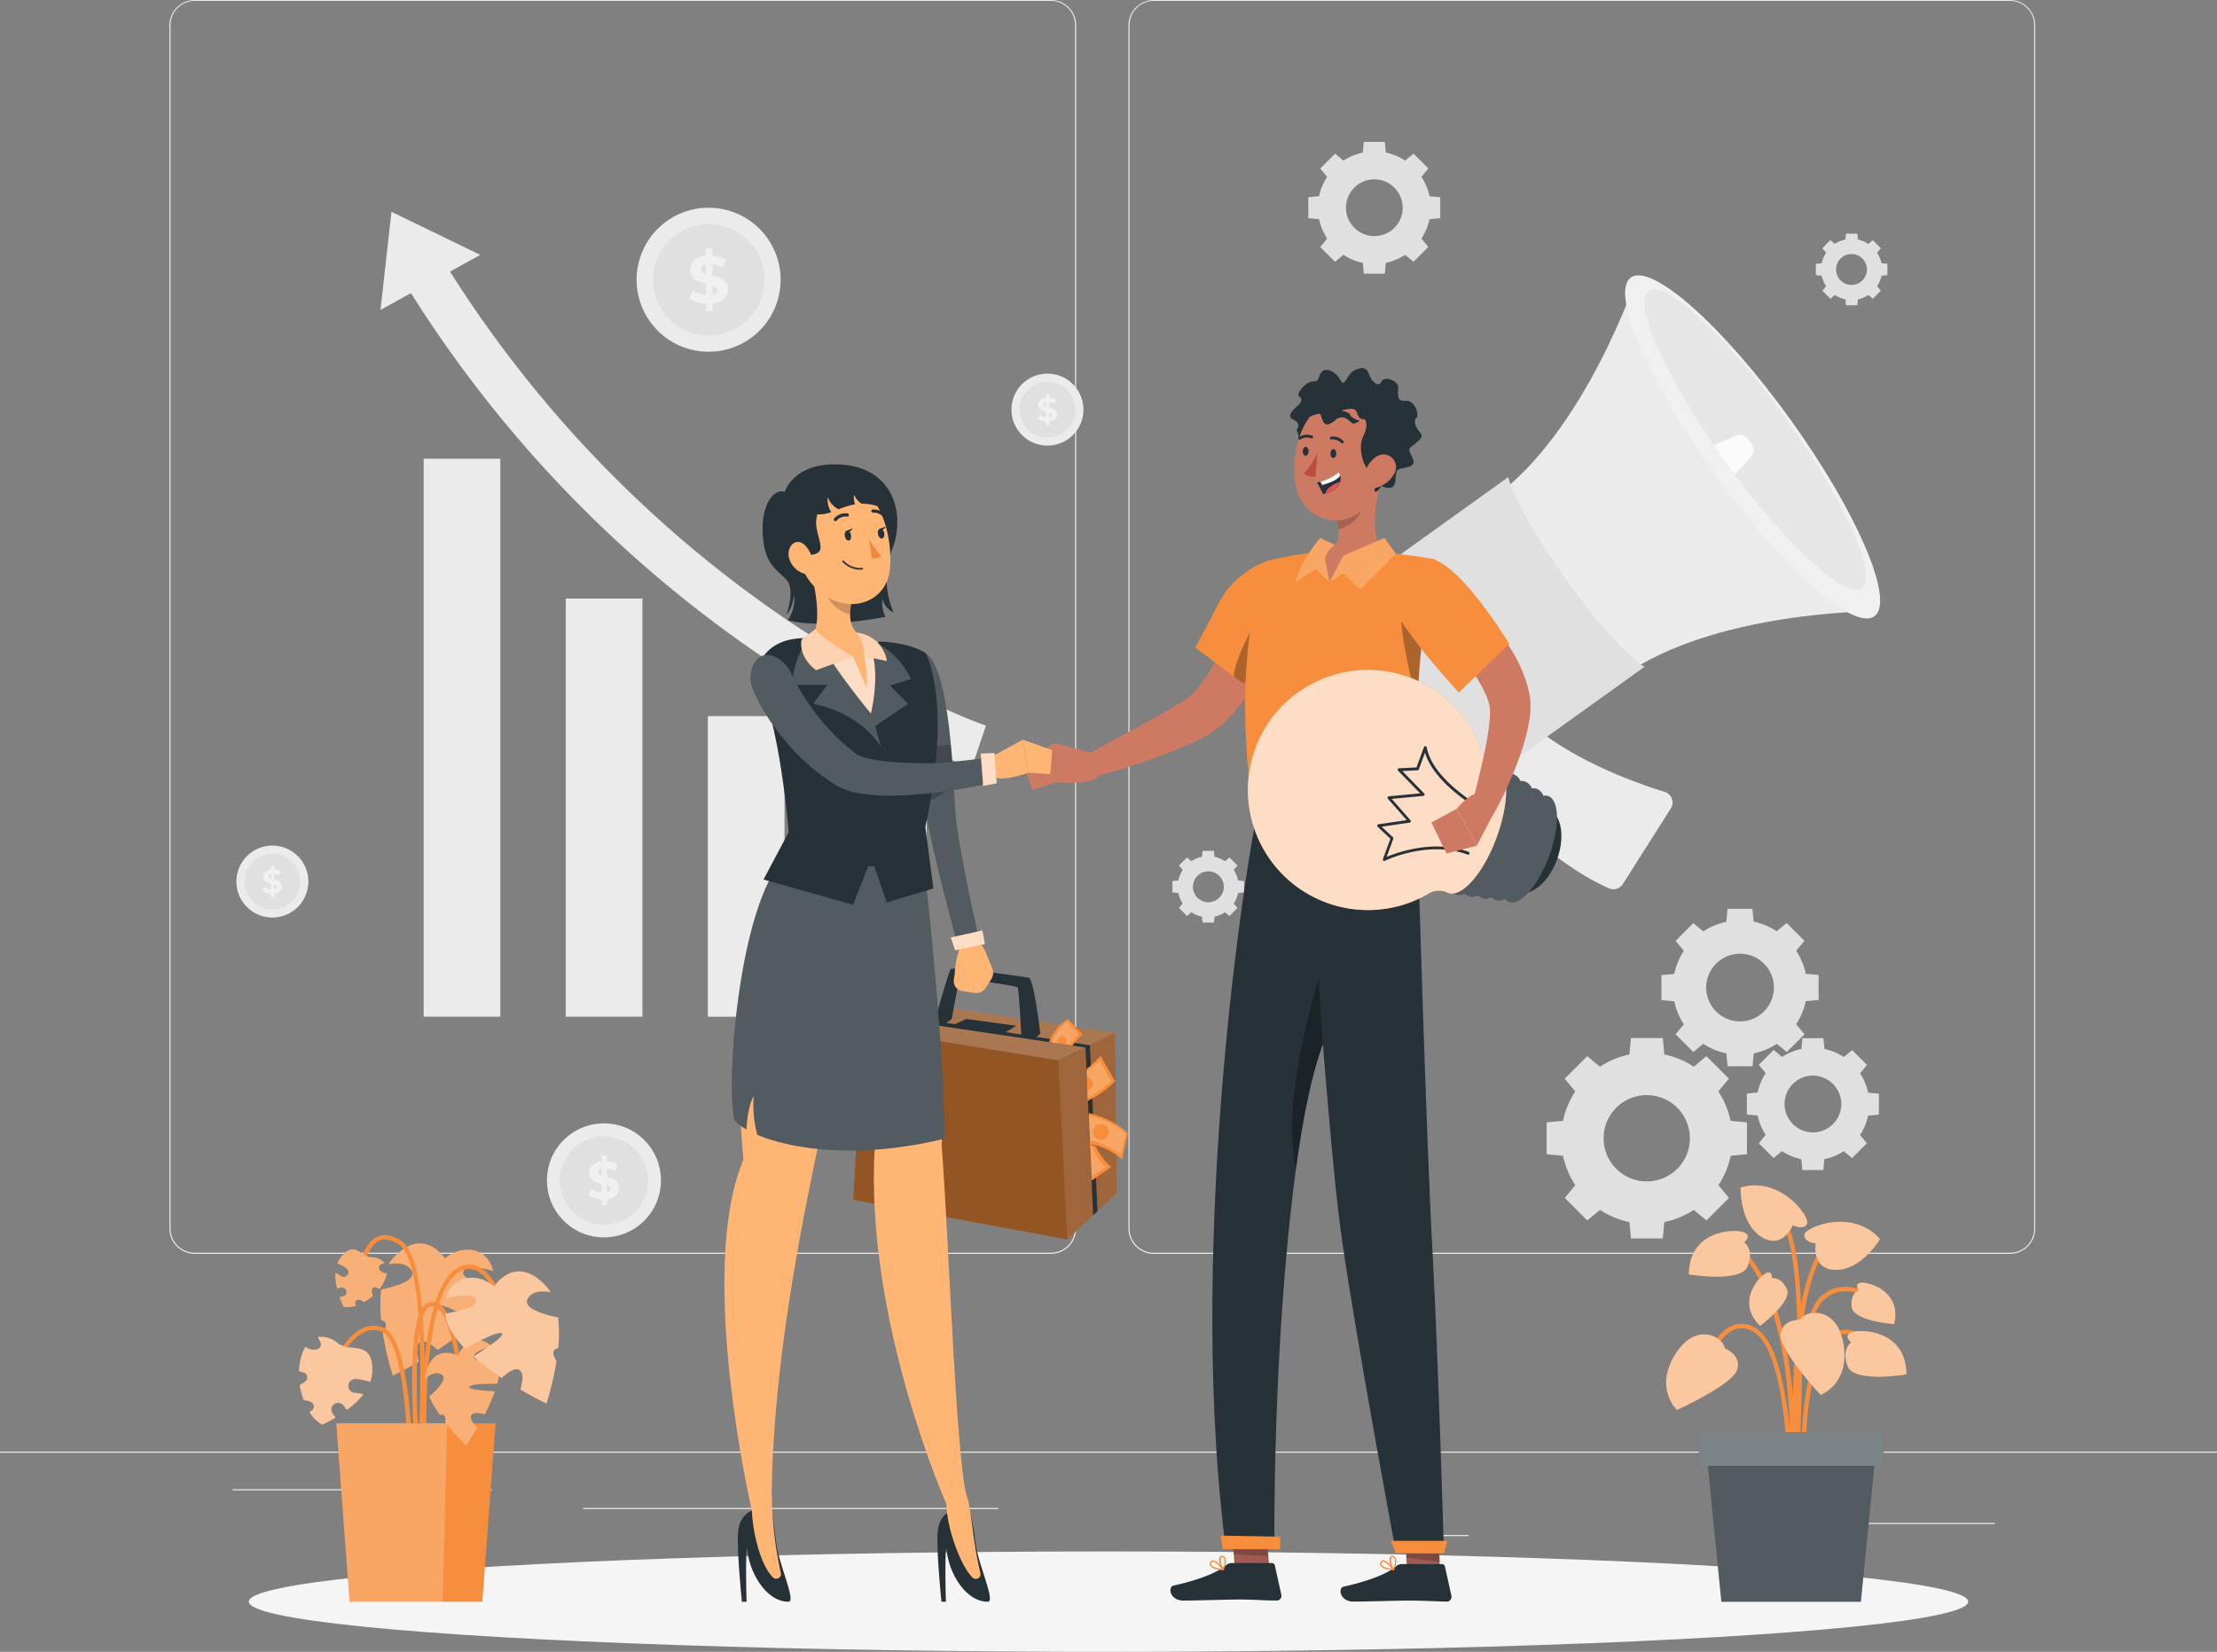 <svg xmlns="http://www.w3.org/2000/svg" viewBox="0 55 500 372.56"><rect x="0" y="55" width="500" height="372.56" fill="#808080" stroke="none"/><g id="freepik--background-complete--inject-36"><rect y="382.4" width="500" height="0.25" style="fill:#ebebeb"/><rect x="416.78" y="398.49" width="33.12" height="0.25" style="fill:#ebebeb"/><rect x="322.53" y="401.21" width="8.69" height="0.25" style="fill:#ebebeb"/><rect x="396.59" y="389.21" width="19.19" height="0.25" style="fill:#ebebeb"/><rect x="52.46" y="390.89" width="43.19" height="0.25" style="fill:#ebebeb"/><rect x="104.56" y="390.89" width="6.33" height="0.25" style="fill:#ebebeb"/><rect x="131.47" y="395.11" width="93.68" height="0.25" style="fill:#ebebeb"/><path d="M237,337.8H43.91a5.71,5.71,0,0,1-5.7-5.71V60.66A5.71,5.71,0,0,1,43.91,55H237a5.71,5.71,0,0,1,5.71,5.71V332.09A5.71,5.71,0,0,1,237,337.8ZM43.91,55.2a5.46,5.46,0,0,0-5.45,5.46V332.09a5.46,5.46,0,0,0,5.45,5.46H237a5.47,5.47,0,0,0,5.46-5.46V60.66A5.47,5.47,0,0,0,237,55.2Z" style="fill:#ebebeb"/><path d="M453.31,337.8H260.21a5.72,5.72,0,0,1-5.71-5.71V60.66A5.72,5.72,0,0,1,260.21,55h193.1A5.71,5.71,0,0,1,459,60.66V332.09A5.71,5.71,0,0,1,453.31,337.8ZM260.21,55.2a5.47,5.47,0,0,0-5.46,5.46V332.09a5.47,5.47,0,0,0,5.46,5.46h193.1a5.47,5.47,0,0,0,5.46-5.46V60.66a5.47,5.47,0,0,0-5.46-5.46Z" style="fill:#ebebeb"/><path d="M327.67,203.82c-7.66-10.66-20.62-14.45-28.95-8.47s-8.87,19.48-1.21,30.14S318.13,240,326.46,234,335.33,214.49,327.67,203.82Z" style="fill:#ebebeb"/><path d="M395.43,155.7,369,117.92s-11.56,34.54-32.16,49.34l13.43,18.68,2.11,2.95,13.44,18.71c20.6-14.8,57-14.74,57-14.74Z" style="fill:#ebebeb"/><path d="M328.86,227.57S347.29,248.71,363,255.4a2.49,2.49,0,0,0,3-1l10.82-17.07a2.49,2.49,0,0,0-1.35-3.72c-6.55-2-21.87-7.47-31.38-16.42C331.82,205.56,328.86,227.57,328.86,227.57Z" style="fill:#ebebeb"/><path d="M422.72,194c-4.72,3.39-20.84-11-36-32.06s-23.62-41-18.9-44.35,20.84,11,36,32.07S427.44,190.65,422.72,194Z" style="fill:#f0f0f0"/><path d="M419.91,187.63c-3.53,2.54-16.11-8.77-28.69-25.65-.72-.95-1.44-1.95-2.16-2.95-.87-1.21-1.71-2.38-2.51-3.55-11.73-17.13-18.27-32.33-14.77-34.84,3.77-2.71,17.61,10.1,30.9,28.6S423.67,184.92,419.91,187.63Z" style="fill:#e6e6e6"/><path d="M324.89,238.38s-5.85-3.23-17.65-19.66C294.47,201,294.16,195.6,294.16,195.6l46-33s1.37,6.83,13.35,23.5,17.38,19.29,17.38,19.29Z" style="fill:#e0e0e0"/><path d="M391.22,162c-.72-.95-1.44-1.95-2.16-2.95-.87-1.21-1.71-2.38-2.51-3.55l4.9-2.18a2.38,2.38,0,0,1,2.93,1l.49.68a2.36,2.36,0,0,1,0,3.08Z" style="fill:#fff"/><path d="M391.22,162c-.72-.95-1.44-1.95-2.16-2.95-.87-1.21-1.71-2.38-2.51-3.55l4.9-2.18a2.38,2.38,0,0,1,2.93,1l.49.68a2.36,2.36,0,0,1,0,3.08Z" style="fill:#fafafa"/><rect x="191.67" y="231.65" width="17.29" height="52.67" transform="translate(400.64 515.96) rotate(180)" style="fill:#ebebeb"/><rect x="159.63" y="216.51" width="17.29" height="67.8" transform="translate(336.56 500.83) rotate(180)" style="fill:#ebebeb"/><rect x="127.59" y="190.01" width="17.29" height="94.31" transform="translate(272.47 474.32) rotate(180)" style="fill:#ebebeb"/><rect x="95.54" y="158.47" width="17.29" height="125.85" transform="translate(208.38 442.78) rotate(180)" style="fill:#ebebeb"/><path d="M172.73,203.68a278.16,278.16,0,0,1-84.41-89.75L97,108.87A268.08,268.08,0,0,0,178,195.17c24.85,16.74,44,23.37,44.36,23.5l-3.2,9.47C218.34,227.86,198.74,221.14,172.73,203.68Zm49.63,15h0l-1.6,4.73Z" style="fill:#ebebeb"/><polygon points="88.29 102.77 108.31 112.49 85.81 124.9 88.29 102.77" style="fill:#ebebeb"/><circle cx="159.82" cy="118.1" r="16.24" transform="translate(8.16 246.51) rotate(-76.72)" style="fill:#ebebeb"/><circle cx="159.82" cy="118.1" r="12.58" style="fill:#e0e0e0"/><path d="M160.69,123.48v1.68h-1.5v-1.64a7.05,7.05,0,0,1-3.74-1.2l.82-1.83a6.14,6.14,0,0,0,2.92,1.06V119c-1.67-.4-3.53-1-3.53-3.11,0-1.59,1.15-3,3.53-3.23V111h1.5v1.64a6.79,6.79,0,0,1,3.06.92l-.76,1.85a6,6,0,0,0-2.3-.79v2.56c1.67.39,3.51,1,3.51,3.07C164.2,121.84,163.05,123.19,160.69,123.48Zm-1.5-6.65V114.7c-.8.18-1.11.62-1.11,1.11S158.53,116.62,159.19,116.83Zm2.59,3.63c0-.53-.44-.81-1.09-1v2.07C161.45,121.33,161.78,120.94,161.78,120.46Z" style="fill:#f0f0f0"/><circle cx="61.43" cy="253.83" r="8.12" style="fill:#ebebeb"/><path d="M67.72,253.83a6.29,6.29,0,1,1-6.29-6.28A6.29,6.29,0,0,1,67.72,253.83Z" style="fill:#e0e0e0"/><path d="M61.86,256.53v.84h-.75v-.82a3.63,3.63,0,0,1-1.87-.6l.41-.92a3,3,0,0,0,1.46.53v-1.25c-.83-.2-1.76-.48-1.76-1.56,0-.79.58-1.48,1.76-1.61v-.84h.75v.82a3.48,3.48,0,0,1,1.53.46l-.38.92a3.27,3.27,0,0,0-1.15-.39v1.28c.84.2,1.76.47,1.76,1.53C63.62,255.71,63.05,256.38,61.86,256.53Zm-.75-3.33v-1.06c-.4.09-.55.3-.55.55S60.78,253.1,61.11,253.2Zm1.3,1.81c0-.26-.22-.4-.55-.51v1C62.24,255.45,62.41,255.26,62.41,255Z" style="fill:#f0f0f0"/><circle cx="236.23" cy="147.39" r="8.12" style="fill:#ebebeb"/><path d="M242.52,147.39a6.29,6.29,0,1,1-6.29-6.29A6.29,6.29,0,0,1,242.52,147.39Z" style="fill:#e0e0e0"/><path d="M236.67,150.08v.84h-.75v-.82a3.6,3.6,0,0,1-1.87-.6l.41-.92a3,3,0,0,0,1.46.53v-1.25c-.84-.2-1.77-.48-1.77-1.56,0-.79.58-1.48,1.77-1.61v-.84h.75v.82a3.48,3.48,0,0,1,1.52.46l-.37.93a3.17,3.17,0,0,0-1.15-.4v1.28c.83.2,1.75.48,1.75,1.54C238.42,149.26,237.85,149.93,236.67,150.08Zm-.75-3.33v-1.06c-.4.09-.56.3-.56.55S235.59,146.65,235.92,146.75Zm1.29,1.82c0-.27-.22-.41-.54-.52v1C237,149,237.21,148.81,237.21,148.57Z" style="fill:#f0f0f0"/><circle cx="136.21" cy="321.23" r="12.86" transform="translate(-187.25 190.4) rotate(-45)" style="fill:#ebebeb"/><circle cx="136.21" cy="321.23" r="9.96" transform="translate(-202.69 404.23) rotate(-80.78)" style="fill:#e0e0e0"/><path d="M136.9,325.49v1.34h-1.19v-1.3a5.68,5.68,0,0,1-3-.95l.66-1.46a4.76,4.76,0,0,0,2.31.85v-2c-1.32-.32-2.8-.76-2.8-2.46,0-1.26.92-2.35,2.8-2.56v-1.32h1.19v1.29a5.42,5.42,0,0,1,2.41.73l-.59,1.47a4.81,4.81,0,0,0-1.82-.62v2c1.32.31,2.77.75,2.77,2.43C139.67,324.2,138.77,325.27,136.9,325.49Zm-1.19-5.26v-1.69c-.63.14-.88.49-.88.88S135.18,320.07,135.71,320.23Zm2,2.87c0-.42-.35-.64-.86-.82v1.64C137.49,323.79,137.76,323.48,137.76,323.1Z" style="fill:#f0f0f0"/><path d="M394,315.33v-7.19l-3.7-.34a19.13,19.13,0,0,0-2.76-6.64l2.38-2.87-5.08-5.08L382,295.59a19.13,19.13,0,0,0-6.64-2.76l-.35-3.7h-7.18l-.35,3.7a19,19,0,0,0-6.63,2.76l-2.87-2.38-5.09,5.08,2.38,2.87a19.32,19.32,0,0,0-2.76,6.64l-3.7.34v7.19l3.7.35a19.35,19.35,0,0,0,2.76,6.63l-2.38,2.87,5.09,5.08,2.87-2.37a19.17,19.17,0,0,0,6.63,2.75l.35,3.7H375l.35-3.7a19.3,19.3,0,0,0,6.64-2.75l2.87,2.37,5.08-5.08-2.38-2.87a19.16,19.16,0,0,0,2.76-6.63Zm-22.61,6.13a9.73,9.73,0,1,1,9.73-9.72A9.72,9.72,0,0,1,371.38,321.46Z" style="fill:#e0e0e0"/><path d="M389.35,262.91a15.05,15.05,0,0,0-5.2,2.16l-2.25-1.86-4,4,1.86,2.25a15.05,15.05,0,0,0-2.16,5.2l-2.9.27v5.63l2.9.28a15,15,0,0,0,2.16,5.19l-1.86,2.25,4,4,2.25-1.86a14.86,14.86,0,0,0,5.2,2.16l.27,2.9h5.63l.27-2.9a14.86,14.86,0,0,0,5.2-2.16l2.25,1.86,4-4L405.09,286a15,15,0,0,0,2.16-5.19l2.9-.28v-5.63l-2.9-.27a15.05,15.05,0,0,0-2.16-5.2l1.86-2.25-4-4-2.25,1.86a15.05,15.05,0,0,0-5.2-2.16l-.27-2.9h-5.63Zm10.71,14.82a7.63,7.63,0,1,1-7.62-7.62A7.62,7.62,0,0,1,400.06,277.73Z" style="fill:#e0e0e0"/><path d="M401.91,293.38,400,291.81l-3.35,3.35,1.57,1.89a12.66,12.66,0,0,0-1.82,4.36l-2.43.23v4.73l2.43.23a12.62,12.62,0,0,0,1.82,4.37l-1.57,1.89L400,316.2l1.89-1.56a12.64,12.64,0,0,0,4.36,1.81l.23,2.44h4.73l.23-2.44a12.61,12.61,0,0,0,4.37-1.81l1.89,1.56,3.34-3.34L419.5,311a12.61,12.61,0,0,0,1.81-4.37l2.44-.23v-4.73l-2.44-.23a12.64,12.64,0,0,0-1.81-4.36l1.56-1.89-3.34-3.35-1.89,1.57a12.62,12.62,0,0,0-4.37-1.82l-.23-2.43H406.5l-.23,2.43A12.66,12.66,0,0,0,401.91,293.38ZM415.27,304a6.4,6.4,0,1,1-6.4-6.4A6.41,6.41,0,0,1,415.27,304Z" style="fill:#e0e0e0"/><path d="M303,91.23l-1.89-1.57L297.75,93l1.56,1.88a12.69,12.69,0,0,0-1.81,4.37l-2.44.23v4.73l2.44.23a12.69,12.69,0,0,0,1.81,4.37l-1.56,1.89,3.34,3.34,1.89-1.56a12.8,12.8,0,0,0,4.37,1.81l.23,2.44h4.73l.23-2.44a12.75,12.75,0,0,0,4.36-1.81l1.89,1.56,3.35-3.34-1.57-1.89a12.71,12.71,0,0,0,1.82-4.37l2.43-.23V99.49l-2.43-.23a12.71,12.71,0,0,0-1.82-4.37L322.14,93l-3.35-3.35-1.89,1.57a12.58,12.58,0,0,0-4.36-1.82L312.31,87h-4.73l-.23,2.43A12.62,12.62,0,0,0,303,91.23Zm13.36,10.63a6.4,6.4,0,1,1-6.4-6.41A6.4,6.4,0,0,1,316.34,101.86Z" style="fill:#e0e0e0"/><path d="M413.79,110l-1-.85L411,111l.85,1a6.82,6.82,0,0,0-1,2.37l-1.32.12v2.57l1.32.12a6.79,6.79,0,0,0,1,2.38l-.85,1,1.82,1.82,1-.85a6.82,6.82,0,0,0,2.37,1l.13,1.32h2.57l.12-1.32a6.82,6.82,0,0,0,2.37-1l1,.85,1.81-1.82-.85-1a6.79,6.79,0,0,0,1-2.38l1.32-.12v-2.57l-1.32-.12a6.82,6.82,0,0,0-1-2.37l.85-1-1.81-1.82-1,.85a7,7,0,0,0-2.37-1l-.12-1.32h-2.57l-.13,1.32A7,7,0,0,0,413.79,110Zm7.26,5.78a3.48,3.48,0,1,1-3.48-3.48A3.47,3.47,0,0,1,421.05,115.77Z" style="fill:#e0e0e0"/><path d="M268.71,249.24l-1-.85-1.82,1.82.85,1a7,7,0,0,0-1,2.38l-1.32.12v2.57l1.32.12a7,7,0,0,0,1,2.38l-.85,1,1.82,1.82,1-.85a6.77,6.77,0,0,0,2.38,1l.12,1.33h2.57l.12-1.33a6.8,6.8,0,0,0,2.37-1l1,.85,1.82-1.82-.85-1a7.13,7.13,0,0,0,1-2.38l1.32-.12v-2.57l-1.32-.12a7.13,7.13,0,0,0-1-2.38l.85-1-1.82-1.82-1,.85a6.8,6.8,0,0,0-2.37-1l-.12-1.33h-2.57l-.12,1.33A6.77,6.77,0,0,0,268.71,249.24ZM276,255a3.48,3.48,0,1,1-3.48-3.47A3.48,3.48,0,0,1,276,255Z" style="fill:#e0e0e0"/></g><g id="freepik--Shadow--inject-36"><ellipse id="freepik--path--inject-36" cx="250" cy="416.24" rx="193.89" ry="11.32" style="fill:#f5f5f5"/></g><g id="freepik--plant-2--inject-36"><path d="M404.73,386.11l-1,0c0-1.35,1.12-33.05,6.64-38.42,5.7-5.54,12.39-.08,12.46,0l-.64.77c-.25-.21-6.07-4.94-11.12,0C405.83,353.47,404.74,385.79,404.73,386.11Z" style="fill:#F78E3D"/><path d="M404.27,392.48l-1-.1c0-.38,3.56-38.45-10.23-54.27l.76-.65C407.88,353.6,404.43,390.9,404.27,392.48Z" style="fill:#F78E3D"/><path d="M404.62,388.41c-.12-1.8-2.78-44.15,7.84-53.92l.68.73c-10.27,9.45-7.55,52.68-7.52,53.12Z" style="fill:#F78E3D"/><path d="M403.28,388.38c0-.29-.33-28.71-7.85-33a4.73,4.73,0,0,0-4.35-.46c-4.4,1.82-6.75,10.24-6.77,10.33l-1-.27c.1-.36,2.5-9,7.36-11a5.73,5.73,0,0,1,5.23.51c8,4.59,8.34,32.68,8.35,33.87Z" style="fill:#F78E3D"/><path d="M406.38,388.4c-.05-.91-1.22-22.49,4.9-30.49,1.64-2.13,3.46-3.16,5.43-3,4.37.31,7.75,6.22,7.89,6.47l-.87.49c0-.06-3.26-5.69-7.09-6-1.62-.1-3.15.77-4.56,2.62-5.9,7.7-4.72,29.6-4.7,29.82Z" style="fill:#F78E3D"/><path d="M405.26,391.39l-1-.08c0-.52,3.85-51.88-2.48-60.43l.8-.59C409.13,339.14,405.42,389.26,405.26,391.39Z" style="fill:#F78E3D"/><path d="M389,359.15s3.91,1.44,2.75,4.85-13.55,9-13.55,9-5.18-4.75-.42-12.48S388.85,356.71,389,359.15Z" style="fill:#F78E3D"/><path d="M389,359.15s3.91,1.44,2.75,4.85-13.55,9-13.55,9-5.18-4.75-.42-12.48S388.85,356.71,389,359.15Z" style="fill:#fff;isolation:isolate;opacity:0.5"/><path d="M406,352.66s-4.17-.17-4.41,3.42,9,13.53,9,13.53,6.62-2.39,5.19-11.35S407,350.45,406,352.66Z" style="fill:#F78E3D"/><path d="M406,352.66s-4.17-.17-4.41,3.42,9,13.53,9,13.53,6.62-2.39,5.19-11.35S407,350.45,406,352.66Z" style="fill:#fff;isolation:isolate;opacity:0.5"/><path d="M409.5,335.46s-2.77-.3-2.55-2,10.8-6.05,17.05,1c0,0-4,6.86-9.78,6.95S409.5,335.46,409.5,335.46Z" style="fill:#F78E3D"/><path d="M409.5,335.46s-2.77-.3-2.55-2,10.8-6.05,17.05,1c0,0-4,6.86-9.78,6.95S409.5,335.46,409.5,335.46Z" style="fill:#fff;isolation:isolate;opacity:0.5"/><path d="M404.33,331.35s2.51,1.22,3.22-.34-6-10.85-15-8.17c0,0-.24,7.94,4.62,11.08S404.33,331.35,404.33,331.35Z" style="fill:#F78E3D"/><path d="M404.33,331.35s2.51,1.22,3.22-.34-6-10.85-15-8.17c0,0-.24,7.94,4.62,11.08S404.33,331.35,404.33,331.35Z" style="fill:#fff;isolation:isolate;opacity:0.5"/><path d="M417.49,357.78s-1.92-1.55.15-2.31,12.22-.54,12.33,9.52c0,0-11.83,2-13.29-1.86S417.49,357.78,417.49,357.78Z" style="fill:#F78E3D"/><path d="M417.49,357.78s-1.92-1.55.15-2.31,12.22-.54,12.33,9.52c0,0-11.83,2-13.29-1.86S417.49,357.78,417.49,357.78Z" style="fill:#fff;isolation:isolate;opacity:0.5"/><path d="M393.36,335.21s1.92-1.55-.15-2.3-12.23-.55-12.33,9.52c0,0,11.83,2,13.29-1.87S393.36,335.21,393.36,335.21Z" style="fill:#F78E3D"/><path d="M393.36,335.21s1.92-1.55-.15-2.3-12.23-.55-12.33,9.52c0,0,11.83,2,13.29-1.87S393.36,335.21,393.36,335.21Z" style="fill:#fff;isolation:isolate;opacity:0.5"/><path d="M399.62,343.32s.16-1.89-1.36-1.15-6.81,6.45-1.32,11.87c0,0,7.39-5.47,6.05-8.32S399.62,343.32,399.62,343.32Z" style="fill:#F78E3D"/><path d="M399.62,343.32s.16-1.89-1.36-1.15-6.81,6.45-1.32,11.87c0,0,7.39-5.47,6.05-8.32S399.62,343.32,399.62,343.32Z" style="fill:#fff;isolation:isolate;opacity:0.5"/><path d="M419.2,346s-1.15-1.5.53-1.69,9.21,1.82,7.46,9.34c0,0-9.17-.69-9.57-3.81S419.2,346,419.2,346Z" style="fill:#F78E3D"/><path d="M419.2,346s-1.15-1.5.53-1.69,9.21,1.82,7.46,9.34c0,0-9.17-.69-9.57-3.81S419.2,346,419.2,346Z" style="fill:#fff;isolation:isolate;opacity:0.5"/><polygon points="388.22 416.26 419.68 416.26 423.08 381.82 384.83 381.82 388.22 416.26" style="fill:#263238"/><polygon points="388.22 416.26 419.68 416.26 423.08 381.82 384.83 381.82 388.22 416.26" style="fill:#fff;isolation:isolate;opacity:0.2"/><rect x="383.15" y="378.02" width="41.61" height="7.6" transform="translate(807.91 763.64) rotate(180)" style="fill:#263238"/><rect x="383.15" y="378.02" width="41.61" height="7.6" transform="translate(807.91 763.64) rotate(180)" style="fill:#fff;isolation:isolate;opacity:0.4"/></g><g id="freepik--plant-1--inject-36"><path d="M104.44,342c-.21,1.47,3.77,2.43,7,3-.26,2.67-2,5.36-4.49,7.88-3.08-1.74-7.49-4-8.3-3.47s3.62,3.53,6.44,5.24a57.06,57.06,0,0,1-6.39,4.84c-1.38-1.29-3-2.42-4-1.81s-.73,2.63-.24,4.42c-3.35,2-5.87,3.15-5.87,3.15a67.5,67.5,0,0,1-2.24-9.53c.17-.34.34-.68.49-1,.54-1.25,0-1.79-.88-2a32.91,32.91,0,0,1,0-6.87c3.8-.79,8.42-2.27,6.69-4.55-1-1.37-3-1.53-5-1.18a8.61,8.61,0,0,1,.94-1.28c6.92-7.62,11.74,0,11.74,0,4-3.35,9.66-2.44,10.88,2.79C109,341,104.7,340.16,104.44,342Z" style="fill:#F78E3D"/><path d="M104.44,342c-.21,1.47,3.77,2.43,7,3-.26,2.67-2,5.36-4.49,7.88-3.08-1.74-7.49-4-8.3-3.47s3.62,3.53,6.44,5.24a57.06,57.06,0,0,1-6.39,4.84c-1.38-1.29-3-2.42-4-1.81s-.73,2.63-.24,4.42c-3.35,2-5.87,3.15-5.87,3.15a67.5,67.5,0,0,1-2.24-9.53c.17-.34.34-.68.49-1,.54-1.25,0-1.79-.88-2a32.91,32.91,0,0,1,0-6.87c3.8-.79,8.42-2.27,6.69-4.55-1-1.37-3-1.53-5-1.18a8.61,8.61,0,0,1,.94-1.28c6.92-7.62,11.74,0,11.74,0,4-3.35,9.66-2.44,10.88,2.79C109,341,104.7,340.16,104.44,342Z" style="fill:#fff;isolation:isolate;opacity:0.3"/><path d="M95.81,398l1-.08c0-.51-4.1-51.52,7.35-56.33a3.88,3.88,0,0,1,3.47.08c4.14,2.16,6.12,11.09,6.14,11.18l1-.22c-.09-.38-2.1-9.47-6.66-11.84a4.88,4.88,0,0,0-4.32-.12C91.66,345.71,95.64,395.83,95.81,398Z" style="fill:#F78E3D"/><path d="M94.37,396.86c.2-2.3,4.87-56.27-3.86-62-2.1-1.37-4-1.67-5.55-.86-4.13,2.08-4.67,10.91-4.7,11.28l1,.06c0-.09.53-8.63,4.15-10.45,1.24-.63,2.77-.36,4.55.81,8.24,5.4,3.46,60.51,3.41,61.07Z" style="fill:#F78E3D"/><path d="M93.05,401.22c.07-1.76,1.51-43.07-6.45-46.69a5.59,5.59,0,0,0-4.73,0c-5.46,2.4-8.83,12.57-9,13l.95.31c0-.1,3.37-10.18,8.42-12.4a4.56,4.56,0,0,1,3.92,0c6.1,2.78,6.3,34,5.86,45.74Z" style="fill:#F78E3D"/><path d="M95.08,399.33l1-.11c-1.4-12.3-4.08-45.06.3-49a1.71,1.71,0,0,1,1.79-.56c2.93,1.13,4.72,11.79,5.16,15.8l1-.11c-.17-1.54-1.77-15.07-5.8-16.62a2.68,2.68,0,0,0-2.82.74C90,354.55,94.87,397.51,95.08,399.33Z" style="fill:#F78E3D"/><polygon points="111.77 376.02 75.84 376.02 78.84 416.26 108.77 416.26 111.77 376.02" style="fill:#F78E3D"/><polygon points="100.85 376.02 99.85 416.26 78.84 416.26 75.84 376.02 100.85 376.02" style="fill:#fff;isolation:isolate;opacity:0.2"/><path d="M106.87,361.25c.38,1,3.17.21,5.36-.57.75,1.74.58,4-.07,6.41-2.5,0-6,.07-6.31.7s3.44.93,5.77,1a40.05,40.05,0,0,1-2.28,5.18c-1.3-.32-2.68-.47-3.07.24s.46,1.88,1.37,2.81c-1.4,2.35-2.54,3.95-2.54,3.95a48.12,48.12,0,0,1-4.65-5.11c0-.26,0-.53,0-.8-.09-1-.6-1.11-1.21-.91A23.63,23.63,0,0,1,96.8,370c2.07-1.8,4.41-4.29,2.56-5.1-1.11-.49-2.34.07-3.45,1a6.74,6.74,0,0,1,.14-1.11c1.65-7.07,7.24-4,7.24-4,1.33-3.45,5.12-4.82,7.67-2C109.37,359.09,106.41,360,106.87,361.25Z" style="fill:#F78E3D"/><path d="M106.87,361.25c.38,1,3.17.21,5.36-.57.75,1.74.58,4-.07,6.41-2.5,0-6,.07-6.31.7s3.44.93,5.77,1a40.05,40.05,0,0,1-2.28,5.18c-1.3-.32-2.68-.47-3.07.24s.46,1.88,1.37,2.81c-1.4,2.35-2.54,3.95-2.54,3.95a48.12,48.12,0,0,1-4.65-5.11c0-.26,0-.53,0-.8-.09-1-.6-1.11-1.21-.91A23.63,23.63,0,0,1,96.8,370c2.07-1.8,4.41-4.29,2.56-5.1-1.11-.49-2.34.07-3.45,1a6.74,6.74,0,0,1,.14-1.11c1.65-7.07,7.24-4,7.24-4,1.33-3.45,5.12-4.82,7.67-2C109.37,359.09,106.41,360,106.87,361.25Z" style="fill:#fff;isolation:isolate;opacity:0.3"/><path d="M80.2,366a13.49,13.49,0,0,1,3.28.69,7.36,7.36,0,0,0,.48-2.37c.23-7.25-5-4.2-7.7-6.32a5.86,5.86,0,0,0-4.58-1.44,11,11,0,0,1,.62,1.24,1.14,1.14,0,0,1-.88,1.55,3.29,3.29,0,0,1-2-.24,3.34,3.34,0,0,1-.53-.37,10,10,0,0,0-1,2.43,13.43,13.43,0,0,0-.47,3.1,10.37,10.37,0,0,1,1.21.34,1.12,1.12,0,0,1,.45,1.72,5.11,5.11,0,0,1-1.49,1.05,17,17,0,0,0,.91,3.4l.37.05a7.44,7.44,0,0,1,.78.2,3.26,3.26,0,0,1,.44.15,1.14,1.14,0,0,1,.67.88,1.11,1.11,0,0,1-.42,1.05,4.34,4.34,0,0,1-.54.33,8,8,0,0,0,2.87,2.9,30.08,30.08,0,0,0,3-1.62c-.22-.29-.43-.58-.63-.88a1.64,1.64,0,0,1-.31-1.13,1.54,1.54,0,0,1,.59-1,1.56,1.56,0,0,1,2.16.28c.24.36.5.7.76,1A18.83,18.83,0,0,0,82,369.46l-.11,0a10.87,10.87,0,0,0-2-.34,1.54,1.54,0,0,1,.4-3.06Z" style="fill:#F78E3D"/><path d="M80.2,366a13.49,13.49,0,0,1,3.28.69,7.36,7.36,0,0,0,.48-2.37c.23-7.25-5-4.2-7.7-6.32a5.86,5.86,0,0,0-4.58-1.44,11,11,0,0,1,.62,1.24,1.14,1.14,0,0,1-.88,1.55,3.29,3.29,0,0,1-2-.24,3.34,3.34,0,0,1-.53-.37,10,10,0,0,0-1,2.43,13.43,13.43,0,0,0-.47,3.1,10.37,10.37,0,0,1,1.21.34,1.12,1.12,0,0,1,.45,1.72,5.11,5.11,0,0,1-1.49,1.05,17,17,0,0,0,.91,3.4l.37.05a7.44,7.44,0,0,1,.78.2,3.26,3.26,0,0,1,.44.15,1.14,1.14,0,0,1,.67.88,1.11,1.11,0,0,1-.42,1.05,4.34,4.34,0,0,1-.54.33,8,8,0,0,0,2.87,2.9,30.08,30.08,0,0,0,3-1.62c-.22-.29-.43-.58-.63-.88a1.64,1.64,0,0,1-.31-1.13,1.54,1.54,0,0,1,.59-1,1.56,1.56,0,0,1,2.16.28c.24.36.5.7.76,1A18.83,18.83,0,0,0,82,369.46l-.11,0a10.87,10.87,0,0,0-2-.34,1.54,1.54,0,0,1,.4-3.06Z" style="fill:#fff;isolation:isolate;opacity:0.5"/><path d="M78.12,341.05a9.64,9.64,0,0,0-2-1.08,5.31,5.31,0,0,1,.79-1.46c3.06-3.91,4.45,0,6.82.06a4,4,0,0,1,3,1.26,7.4,7.4,0,0,0-.87.38.78.78,0,0,0-.22,1.2,2.33,2.33,0,0,0,1.18.76,2.09,2.09,0,0,0,.43,0,6.64,6.64,0,0,1-.54,1.71,9.5,9.5,0,0,1-1.11,1.83,7.91,7.91,0,0,0-.79-.35.77.77,0,0,0-1,.71,3.39,3.39,0,0,0,.32,1.21,12.29,12.29,0,0,1-2,1.38l-.22-.13c-.16-.09-.33-.17-.49-.24a1.21,1.21,0,0,0-.3-.11.77.77,0,0,0-1,.9,2.83,2.83,0,0,0,.14.41,5.5,5.5,0,0,1-2.78.26,19.73,19.73,0,0,1-.89-2.19l.72-.18A1.15,1.15,0,0,0,78,347a1.12,1.12,0,0,0,.14-.8,1.06,1.06,0,0,0-1.26-.8c-.28.08-.57.15-.86.21a12.67,12.67,0,0,1-.36-3.49l.07,0a7.51,7.51,0,0,1,1.22.72,1.08,1.08,0,0,0,1.46-.33A1.07,1.07,0,0,0,78.12,341.05Z" style="fill:#F78E3D"/><path d="M78.12,341.05a9.64,9.64,0,0,0-2-1.08,5.31,5.31,0,0,1,.79-1.46c3.06-3.91,4.45,0,6.82.06a4,4,0,0,1,3,1.26,7.4,7.4,0,0,0-.87.38.78.78,0,0,0-.22,1.2,2.33,2.33,0,0,0,1.18.76,2.09,2.09,0,0,0,.43,0,6.64,6.64,0,0,1-.54,1.71,9.5,9.5,0,0,1-1.11,1.83,7.91,7.91,0,0,0-.79-.35.77.77,0,0,0-1,.71,3.39,3.39,0,0,0,.32,1.21,12.29,12.29,0,0,1-2,1.38l-.22-.13c-.16-.09-.33-.17-.49-.24a1.21,1.21,0,0,0-.3-.11.77.77,0,0,0-1,.9,2.83,2.83,0,0,0,.14.41,5.5,5.5,0,0,1-2.78.26,19.73,19.73,0,0,1-.89-2.19l.72-.18A1.15,1.15,0,0,0,78,347a1.12,1.12,0,0,0,.14-.8,1.06,1.06,0,0,0-1.26-.8c-.28.08-.57.15-.86.21a12.67,12.67,0,0,1-.36-3.49l.07,0a7.51,7.51,0,0,1,1.22.72,1.08,1.08,0,0,0,1.46-.33A1.07,1.07,0,0,0,78.12,341.05Z" style="fill:#fff;isolation:isolate;opacity:0.3"/><path d="M107.4,348.3c.21,1.47-3.78,2.44-7,3,.26,2.67,2,5.37,4.49,7.89,3.09-1.74,7.49-4,8.3-3.48s-3.62,3.53-6.44,5.25a58,58,0,0,0,6.39,4.84c1.38-1.3,3-2.43,4-1.82s.73,2.64.24,4.42c3.36,2,5.87,3.15,5.87,3.15a67.5,67.5,0,0,0,2.24-9.53c-.17-.33-.34-.67-.49-1-.54-1.25,0-1.78.88-2a32.82,32.82,0,0,0,0-6.86c-3.79-.8-8.41-2.27-6.68-4.55,1-1.38,2.95-1.53,4.94-1.19a8.61,8.61,0,0,0-.94-1.28c-6.91-7.61-11.74,0-11.74,0-4-3.34-9.66-2.44-10.88,2.79C102.82,347.35,107.14,346.49,107.4,348.3Z" style="fill:#F78E3D"/><path d="M107.4,348.3c.21,1.47-3.78,2.44-7,3,.26,2.67,2,5.37,4.49,7.89,3.09-1.74,7.49-4,8.3-3.48s-3.62,3.53-6.44,5.25a58,58,0,0,0,6.39,4.84c1.38-1.3,3-2.43,4-1.82s.73,2.64.24,4.42c3.36,2,5.87,3.15,5.87,3.15a67.5,67.5,0,0,0,2.24-9.53c-.17-.33-.34-.67-.49-1-.54-1.25,0-1.78.88-2a32.82,32.82,0,0,0,0-6.86c-3.79-.8-8.41-2.27-6.68-4.55,1-1.38,2.95-1.53,4.94-1.19a8.61,8.61,0,0,0-.94-1.28c-6.91-7.61-11.74,0-11.74,0-4-3.34-9.66-2.44-10.88,2.79C102.82,347.35,107.14,346.49,107.4,348.3Z" style="fill:#fff;isolation:isolate;opacity:0.5"/></g><g id="freepik--character-2--inject-36"><path d="M290.46,187.4c-.26,1.5-.53,2.75-.86,4.1s-.68,2.63-1.07,3.93a69.76,69.76,0,0,1-2.74,7.73c-2.18,5.06-4.87,10.14-9.37,14.49a22.58,22.58,0,0,1-3.81,2.95c-.35.2-.74.44-1.06.61l-.92.47c-.62.31-1.22.6-1.84.87-2.45,1.11-4.87,2.11-7.33,3a144.42,144.42,0,0,1-14.89,4.7l-1.88-4.78c4.45-2.5,9-4.91,13.4-7.32,2.2-1.22,4.41-2.41,6.51-3.67.52-.31,1-.61,1.55-.93l.76-.47c.23-.15.38-.27.57-.4a13.36,13.36,0,0,0,2.13-1.91c2.75-2.95,4.9-7.15,6.6-11.53.88-2.19,1.61-4.48,2.31-6.78.34-1.16.66-2.32,1-3.49s.58-2.39.79-3.4Z" style="fill:#ce7a63"/><path d="M269.58,201.09l10.8,8.06s.42-.46,1.1-1.25c.5-.58,1.15-1.35,1.89-2.25,4.2-5.12,10.34-14.45,10.39-19,.07-6.82-7-7.82-14.94-.85-3.43,3-5.22,8-7,11.09-.58,1-1.06,1.92-1.44,2.61C269.88,200.49,269.58,201.09,269.58,201.09Z" style="fill:#F78E3D"/><path d="M293.83,187.41c-2.44-1.61-4.22,2.57-9.05,6.1-2.15,1.57-6.86,11.83-6.48,14.09l2.09,1.55S293.88,194.21,293.83,187.41Z" style="opacity:0.3"/><path d="M246.61,224.93l-8.93-2.36.63,8.85s8.72.88,9.53-1.74Z" style="fill:#ce7a63"/><polygon points="230.81 227.15 232.84 233.19 238.31 231.42 237.68 222.57 230.81 227.15" style="fill:#ce7a63"/><path d="M283.07,240.66h36.57c.25-3.26-.5-13.89.06-27.41a174.69,174.69,0,0,1,3.63-29.83l.51-2.2s-1.85-.38-4.51-.77c-2.2-.32-5-.65-7.68-.78a136.45,136.45,0,0,0-15.54,0c-2.39.22-4.72.62-6.58,1-2.38.48-3.79.89-3.79.89S276.74,202.22,283.07,240.66Z" style="fill:#F78E3D"/><path d="M319.7,213.25a174.58,174.58,0,0,1,3.63-29.82c-2.44-.22-6.62,0-7.31,4C315.27,191.64,316.21,201.62,319.7,213.25Z" style="opacity:0.3"/><path d="M311.32,164l-4.16,3.45-5.66,4.7a21.27,21.27,0,0,1,.36,2.29c.3,3.07-.49,4.13-5,5.2,0,0-5.36,3.55,2.59,4.2a10.71,10.71,0,0,0,.4,2.55,10,10,0,0,1,2.56-2.47c8.7-.15,9.85-4.18,9.85-4.18C308.86,176.37,310.17,169,311.32,164Z" style="fill:#ce7a63"/><path d="M301.5,172.12a21.27,21.27,0,0,1,.36,2.29c2.11-.42,4.93-2.67,5.23-4.83a10.2,10.2,0,0,0,.07-2.16Z" style="opacity:0.2"/><polygon points="286.32 409.2 278.63 410.01 278.24 405.55 277.19 393.42 284.88 392.6 286.05 406.01 286.32 409.2" style="fill:#9f5b53"/><polygon points="324.71 408.23 317.26 408.23 317.19 406.54 317.18 406.33 316.8 395.52 316.79 395.3 316.64 391.15 324.11 391.15 324.71 408.23" style="fill:#9f5b53"/><polygon points="284.88 392.6 286.05 406.01 278.24 405.55 277.19 393.42 284.88 392.6" style="isolation:isolate;opacity:0.2"/><polygon points="324.67 407.28 324.66 407.28 317.19 406.33 317.18 406.33 316.79 395.9 316.8 395.9 324.28 396.49 324.66 406.95 324.67 407.28" style="isolation:isolate;opacity:0.2"/><path d="M316.23,407.78h9a.65.65,0,0,1,.64.51l1.47,6.64a1.1,1.1,0,0,1-.85,1.3l-.24,0c-2.93-.05-5.07-.23-8.75-.23-2.26,0-9.1.23-12.23.23s-3.54-3.09-2.26-3.37c5.75-1.25,10.07-3,11.91-4.64A1.81,1.81,0,0,1,316.23,407.78Z" style="fill:#263238"/><path d="M277.81,407.54h9.06a.65.65,0,0,1,.64.51l1.47,6.64a1.1,1.1,0,0,1-.85,1.3l-.24,0c-2.93,0-5.07-.23-8.75-.23-2.27,0-9.1.24-12.23.24s-3.54-3.09-2.26-3.38c5.75-1.25,10.07-3,11.91-4.64A1.8,1.8,0,0,1,277.81,407.54Z" style="fill:#263238"/><path d="M325.66,405.38H314.87s-8.7-46.53-12.14-70.24c-.53-3.68-1.11-8.51-1.69-14.13-.91-9.1-1.85-20-2.69-30.5-2.58,6.94-4.55,16.85-6.07,28.1-5.41,40.3-4.86,85.82-4.86,85.82H276.48c-8.44-64.49,2.83-143.85,6.59-163.77h36.56c.06,4.74,2.07,72,3.48,97.33C324.38,361.29,325.66,405.38,325.66,405.38Z" style="fill:#263238"/><polygon points="275.25 401.35 275.79 404.43 288.71 404.43 288.71 401.59 275.25 401.35" style="fill:#F78E3D"/><polygon points="313.62 402.53 314.86 405.38 325.7 405.38 326.41 402.53 313.62 402.53" style="fill:#F78E3D"/><path d="M311.53,164.6s2.22,1.1,2.89-.17,0-3.23,1.09-3.6,3.45-.42,3.3-1.75-1.65-2.4-.62-3.26,3.14-2.08,2.2-3.12-1.81-2.75-1-3.37-.25-4.17-2.35-3.93-1.75-1.48-1.7-3-3.08-2.79-3.82-1.28-2.35-.41-2.79-1.75-1.34-1.8-3.23-.86-2.17,4.11-3.14,2.28-3.12-3-4.17-2-.42,2.32-2.07,2.25-3.94,2.92-3.13,3.38.69,1.28-.42,2.18-2.4,2.36-.95,3,1.36,1.7.93,2.13.87,2.52,2.82,2.4S311.53,164.6,311.53,164.6Z" style="fill:#263238"/><path d="M294.38,145.72s-3.72,8.83.26,13.6,8.3-12.33,8.3-12.33Z" style="fill:#263238"/><path d="M307,170.19a8.58,8.58,0,0,1-10.38.81,9.52,9.52,0,0,1-4.21-5.65c-.09-.32-.16-.65-.22-1-1-6.22.73-16.23,7.6-18.41a9.33,9.33,0,0,1,12.08,10.29C310.89,163,310.66,167,307,170.19Z" style="fill:#ce7a63"/><path d="M301.37,157.33c0,.55-.37,1-.74.95s-.61-.5-.57-1.06.37-1,.73-.94S301.41,156.77,301.37,157.33Z" style="fill:#263238"/><path d="M295.12,156.84c0,.55-.38,1-.73.95s-.62-.5-.58-1.06.38-1,.73-.94S295.16,156.32,295.12,156.84Z" style="fill:#263238"/><path d="M297.08,157.27a19.57,19.57,0,0,1-3,4.52,3.2,3.2,0,0,0,2.62.7Z" style="fill:#ba4d3c"/><path d="M293,154.1a.32.32,0,0,0,.34,0,2.65,2.65,0,0,1,2.34-.25.32.32,0,1,0,.27-.58h0a3.25,3.25,0,0,0-2.95.29.33.33,0,0,0-.12.44h0A.57.57,0,0,0,293,154.1Z" style="fill:#263238"/><path d="M302.79,154.94a.31.31,0,0,0,.19,0,.33.33,0,0,0,0-.46h0a3.25,3.25,0,0,0-2.8-1,.33.33,0,0,0-.25.39h0a.33.33,0,0,0,.38.25h0a2.63,2.63,0,0,1,2.21.82A.32.32,0,0,0,302.79,154.94Z" style="fill:#263238"/><path d="M307.5,147.39l-.75,1.2c2.14,1,1.37,3.55.77,4.66-1.28,2.38-.35,6.45,1.38,8.24,0,0,.19-1.08,1.08-.71s0,5,0,5,.77,1.33,3.05-4.41c2.1-5.31,2.86-9.85,2-12.12Z" style="fill:#263238"/><path d="M314.34,162a6.41,6.41,0,0,1-3.95,3c-2.21.56-3.25-1.43-2.59-3.48.6-1.82,2.47-4.36,4.66-4A2.89,2.89,0,0,1,314.34,162Z" style="fill:#ce7a63"/><path d="M297,163.85a20.25,20.25,0,0,1,1.39,2.61l.5-.14c2.27-.62,3.12-1.66,3.37-2.62a3,3,0,0,0,0-1.44,3.13,3.13,0,0,0-.29-.77,11,11,0,0,1-4.2,2.14C297.29,163.78,297,163.85,297,163.85Z" style="fill:#263238"/><path d="M297.76,163.63l.43.76c2.14-.59,3.56-1.3,4.06-2.13a3.13,3.13,0,0,0-.29-.77A11,11,0,0,1,297.76,163.63Z" style="fill:#fff"/><path d="M298.88,166.32c2.27-.62,3.12-1.66,3.37-2.62a7.59,7.59,0,0,0-2.38,1.19A2.81,2.81,0,0,0,298.88,166.32Z" style="fill:#de5753"/><path d="M302.58,143.36s-3.67,0-5.54,1.53-3.13,3.9-2.46,4.12,2.59-.88,3.09-.64.5,3.15,2.35,2.16.81-1,2.31-1.36,2.35,1.5,3,1.37a3.82,3.82,0,0,0,1.31-.62s-2-.66-2.11-1.3-2-1-2-1,2.39-.81,3.13-.14.31,2.15,2.26,2.11,5,1.67,5.28-.81S307,141.72,302.58,143.36Z" style="fill:#263238"/><polygon points="312.25 176.32 302.94 180.32 299.84 186.36 302.94 184.32 306.75 187.98 314.81 179.9 312.25 176.32" style="fill:#F78E3D"/><path d="M299.84,186.36l-1-5.35s.09-1.57,2.2-3.1l-3.32-1.59s-5.14,6.18-5.45,10l4.5-3Z" style="fill:#F78E3D"/><polygon points="312.25 176.32 302.94 180.32 299.84 186.36 302.94 184.32 306.75 187.98 314.81 179.9 312.25 176.32" style="fill:#fff;opacity:0.2"/><path d="M299.84,186.36l-1-5.35s.09-1.57,2.2-3.1l-3.32-1.59s-5.14,6.18-5.45,10l4.5-3Z" style="fill:#fff;opacity:0.2"/><path d="M272.93,408.11a.86.86,0,0,1,.08-.88.57.57,0,0,1,.49-.32c.89-.05,2.33,1.8,2.49,2a.17.17,0,0,1,0,.18.18.18,0,0,1-.15.08,8.59,8.59,0,0,1-1.81-.33A1.83,1.83,0,0,1,272.93,408.11Zm.59-.88a.26.26,0,0,0-.24.16.58.58,0,0,0-.07.57c.21.4,1.05.72,2.29.86C274.9,408.1,274,407.2,273.52,407.23Z" style="fill:#F78E3D"/><path d="M275.74,409.13c-.52-.6-1.05-2.27-.67-2.93a.59.59,0,0,1,.7-.28.78.78,0,0,1,.57.42c.45.84-.3,2.66-.33,2.74a.17.17,0,0,1-.12.1h-.08Zm0-2.9c-.23-.05-.32,0-.36.13a3.21,3.21,0,0,0,.47,2.33,3.51,3.51,0,0,0,.24-2.2.47.47,0,0,0-.28-.24Z" style="fill:#F78E3D"/><path d="M311.34,408.11a.86.86,0,0,1,.08-.88.57.57,0,0,1,.49-.32c.9-.05,2.33,1.8,2.49,2a.17.17,0,0,1,0,.18.18.18,0,0,1-.15.08,8.71,8.71,0,0,1-1.81-.33A1.86,1.86,0,0,1,311.34,408.11Zm.59-.88a.26.26,0,0,0-.24.16.58.58,0,0,0-.07.57c.21.4,1.05.72,2.29.86C313.31,408.1,312.41,407.2,311.93,407.23Z" style="fill:#F78E3D"/><path d="M314.15,409.13c-.52-.6-1-2.27-.67-2.93a.59.59,0,0,1,.7-.28.78.78,0,0,1,.57.42c.45.84-.3,2.66-.33,2.74a.17.17,0,0,1-.12.1h-.08Zm0-2.9c-.23-.05-.32,0-.36.13a3.21,3.21,0,0,0,.47,2.33,3.51,3.51,0,0,0,.24-2.2.45.45,0,0,0-.28-.24Z" style="fill:#F78E3D"/><path d="M298.35,290.51c-2.58,6.94-4.55,16.85-6.07,28.1-3.67-15,5.12-42.87,5.12-42.87Z" style="opacity:0.3"/><path d="M349.05,237.39c3.08,1.13,4,6.27,2.1,11.49s-6,8.51-9,7.38-4-6.28-2.1-11.49S346,236.25,349.05,237.39Z" style="fill:#263238"/><path d="M340.33,229.55A2.92,2.92,0,0,0,338.8,228c-3-1.11-7.84,4.42-10.76,12.35s-2.83,15.26.19,16.37a2.87,2.87,0,0,0,2.15-.17,2.34,2.34,0,0,0,.88.6,2.79,2.79,0,0,0,2.13-.19,2.39,2.39,0,0,0,.9.62,2.75,2.75,0,0,0,2.12-.23,2.17,2.17,0,0,0,.9.65,2.65,2.65,0,0,0,2.13-.25,2.12,2.12,0,0,0,.9.68c2.51.93,6.52-3.67,9-10.26s2.35-12.69-.16-13.62a2,2,0,0,0-1.13-.06,2.67,2.67,0,0,0-1.45-1.57,2.18,2.18,0,0,0-1.11-.09A2.74,2.74,0,0,0,344,231.3a2.21,2.21,0,0,0-1.09-.11,2.79,2.79,0,0,0-1.49-1.53A2.35,2.35,0,0,0,340.33,229.55Z" style="fill:#263238"/><path d="M340.33,229.55A2.92,2.92,0,0,0,338.8,228c-3-1.11-7.84,4.42-10.76,12.35s-2.83,15.26.19,16.37a2.87,2.87,0,0,0,2.15-.17,2.34,2.34,0,0,0,.88.6,2.79,2.79,0,0,0,2.13-.19,2.39,2.39,0,0,0,.9.62,2.75,2.75,0,0,0,2.12-.23,2.17,2.17,0,0,0,.9.65,2.65,2.65,0,0,0,2.13-.25,2.12,2.12,0,0,0,.9.68c2.51.93,6.52-3.67,9-10.26s2.35-12.69-.16-13.62a2,2,0,0,0-1.13-.06,2.67,2.67,0,0,0-1.45-1.57,2.18,2.18,0,0,0-1.11-.09A2.74,2.74,0,0,0,344,231.3a2.21,2.21,0,0,0-1.09-.11,2.79,2.79,0,0,0-1.49-1.53A2.35,2.35,0,0,0,340.33,229.55Z" style="fill:#fff;opacity:0.2"/><path d="M317.88,207.77a27.08,27.08,0,1,0,4.35,48.76,4.46,4.46,0,0,1,4.18-.22,1.21,1.21,0,0,0,.2.09c3.07,1.13,8-4.48,10.93-12.54s2.88-15.5-.19-16.63l-.21-.06a4.51,4.51,0,0,1-3.06-2.91A27,27,0,0,0,317.88,207.77Z" style="fill:#F78E3D"/><path d="M317.88,207.77a27.08,27.08,0,1,0,4.35,48.76,4.46,4.46,0,0,1,4.18-.22,1.21,1.21,0,0,0,.2.09c3.07,1.13,8-4.48,10.93-12.54s2.88-15.5-.19-16.63l-.21-.06a4.51,4.51,0,0,1-3.06-2.91A27,27,0,0,0,317.88,207.77Z" style="fill:#fff;opacity:0.7"/><path d="M312.2,249.2a.31.31,0,0,1-.22-.09.31.31,0,0,1-.09-.35l1.69-4.58-2.88-2.71a.33.33,0,0,1-.09-.33.34.34,0,0,1,.27-.23l6.38-.93L313,235.14a.33.33,0,0,1-.05-.34.32.32,0,0,1,.27-.2l7.08-.67-5-5.1a.31.31,0,0,1-.07-.34.34.34,0,0,1,.29-.21l3.94-.19,1.69-4.58a.32.32,0,0,1,.33-.22.33.33,0,0,1,.29.27c1.35,7.57,12.93,13.89,13.05,13.95a.32.32,0,0,1-.31.57c-.46-.25-10.95-6-13.13-13.34L320,228.51a.33.33,0,0,1-.29.22l-3.44.17,4.93,5.07a.31.31,0,0,1,.07.33.34.34,0,0,1-.27.22l-7.13.66,4.23,4.82a.31.31,0,0,1,.06.33.33.33,0,0,1-.25.21l-6.31.92,2.54,2.39a.33.33,0,0,1,.08.35l-1.49,4.06c2.43-1,10.64-4,18.5-1.12a.34.34,0,0,1,.19.42.32.32,0,0,1-.42.19c-9-3.33-18.6,1.36-18.7,1.41A.37.37,0,0,1,312.2,249.2Z" style="fill:#263238"/><path d="M324.7,184.22c1.16.87,2.09,1.62,3.08,2.48s1.93,1.69,2.86,2.56a69,69,0,0,1,5.33,5.6,52.75,52.75,0,0,1,4.7,6.4,33.57,33.57,0,0,1,3.58,7.59c.2.71.42,1.41.57,2.16a13.87,13.87,0,0,1,.35,2.58,20.18,20.18,0,0,1-.37,4.5,48.28,48.28,0,0,1-2.08,7.56,87.28,87.28,0,0,1-6.22,13.57l-4.73-2c1.18-4.55,2.37-9.21,3.27-13.71A54.32,54.32,0,0,0,336,217a13.77,13.77,0,0,0-.05-2.7,4.68,4.68,0,0,0-.25-1,13.36,13.36,0,0,0-.45-1.3,36.9,36.9,0,0,0-7-10.33c-1.48-1.65-3.09-3.22-4.73-4.77-.82-.78-1.66-1.53-2.51-2.27s-1.76-1.5-2.51-2.1Z" style="fill:#ce7a63"/><path d="M316.19,195.4a129.22,129.22,0,0,0,9.32,11.88c.73.85,1.4,1.61,1.94,2.22,1,1.07,1.55,1.71,1.55,1.71l11.4-11s-.32-.52-.88-1.38c-.42-.65-1-1.51-1.63-2.48C334,190.6,326.38,180.49,321.74,181,314.81,181.84,311.34,188.12,316.19,195.4Z" style="fill:#F78E3D"/><path d="M336.56,239l-3.49,6.73-4.55-8.29s4.16-5.39,6.77-3Z" style="fill:#ce7a63"/><polygon points="326.24 247.51 322.81 240.49 328.52 237.44 333.07 245.72 326.24 247.51" style="fill:#ce7a63"/></g><g id="freepik--character-1--inject-36"><polygon points="206.76 281.26 251.49 287.91 251.85 324.11 240.7 334.57 192.44 325.63 194.6 287.03 206.76 281.26" style="fill:#F78E3D"/><polygon points="251.85 324.11 247.51 328.19 246.54 329.09 240.7 334.57 192.43 325.63 194.6 287.03 199.79 284.57 201.39 283.81 206.76 281.26 251.49 287.91 251.85 324.11" style="opacity:0.4"/><polygon points="194.6 287.03 238.69 294.14 251.49 287.91 206.76 281.26 194.6 287.03" style="fill:#fff;opacity:0.2"/><polygon points="238.69 294.14 240.7 334.57 251.85 324.11 251.49 287.91 238.69 294.14" style="fill:#fff;opacity:0.1"/><polygon points="247.51 328.19 246.54 329.09 244.81 291.26 199.79 284.57 201.39 283.81 245.8 290.76 247.51 328.19" style="fill:#263238"/><polygon points="215.12 286.11 217.91 284.83 229.23 286.36 226.66 287.91 215.12 286.11" style="fill:#263238"/><path d="M210.74,285.57s3.14-11.37,3.7-12,16.37,1.78,17.56,1.93,2.62,12.66,2.62,12.66l-1.28,1-3-.54s-.54-10.59-.84-10.93-12.51-2.13-12.91-2-1.93,9.1-1.93,9.1l-1.43,1.09Z" style="fill:#263238"/><path d="M250.59,318.21l-4.41,3.08,0-.91-.33-7.15,0-.86-.07-1.53s.58,1.32,1.44,2.88A14.11,14.11,0,0,0,250.59,318.21Z" style="fill:#F78E3D"/><path d="M249.47,318.18l-3.33,2.2-.33-7.15,0-.86C246.44,314.09,247.74,316.93,249.47,318.18Z" style="fill:#fff;opacity:0.2"/><path d="M247.14,313.72c-.45-.19-.91-.35-1.33-.49l-.11-2.39S246.28,312.16,247.14,313.72Z" style="opacity:0.2"/><path d="M254.35,310.59l-1.28,5.94a13.86,13.86,0,0,0-7.26-3.47l0-.89-.25-5.54,0-.58S250.89,307.13,254.35,310.59Z" style="fill:#F78E3D"/><path d="M251.49,298.89a23,23,0,0,1-6.22,4.41l0-.67-.06-1.76-.1-2.93-.05-1.42v-.41a25.35,25.35,0,0,0,3.16-3Z" style="fill:#F78E3D"/><path d="M244.16,288.34a12.2,12.2,0,0,0-2.27,2.48l-.71-.1-1-.15-1.55-.22-1.49-.22-.53-.08a9.63,9.63,0,0,1,4.26-5.22Z" style="fill:#F78E3D"/><path d="M240.7,285.57c-1.82,1-3,3.37-3.53,4.56l1.49.22a1,1,0,0,1-.17-.57,1.05,1.05,0,0,1,2.1,0,1,1,0,0,1-.38.79l1,.15a15.48,15.48,0,0,1,2-2.52Z" style="fill:#fff;opacity:0.2"/><path d="M245.52,306.63l.25,5.54c3.37.58,7,3.3,7,3.3l1.15-4.78A18.11,18.11,0,0,0,245.52,306.63Zm4.49,3.91a1.77,1.77,0,1,1-1.09-1.89A1.56,1.56,0,0,1,250,310.54Z" style="fill:#fff;opacity:0.2"/><path d="M248,294.14a11.94,11.94,0,0,1-2.92,2.38l.05,1.42h.07a1.48,1.48,0,0,1,0,2.94l.06,1.76a28.14,28.14,0,0,0,5.34-3.74Z" style="fill:#fff;opacity:0.2"/><path d="M208.69,202.25c5.74,3.8,6.27,29.12,6.79,36.24s5,26.9,5,26.9l-4.75,1.72s-5.24-18.9-7.06-29.67C208,233.28,208.69,202.25,208.69,202.25Z" style="fill:#263238"/><path d="M220.49,265.4l-4.74,1.71s-5.24-18.89-7.06-29.67a11.55,11.55,0,0,1-.12-1.23c-.21-3-.22-9.68-.16-16.31.08-8.85.28-17.65.28-17.65,3.34,2.21,4.92,11.71,5.75,20.66.31,3.34.52,6.61.68,9.39.15,2.59.26,4.76.36,6.19C216,245.62,220.49,265.4,220.49,265.4Z" style="fill:#fff;opacity:0.2"/><path d="M215.12,232.3a42.47,42.47,0,0,1-6.55,3.91c-.21-3-.22-9.68-.16-16.31l1.56,3.56,4.47-.55C214.75,226.25,215,229.52,215.12,232.3Z" style="opacity:0.2"/><path d="M223.76,225.63l6.9-3.8,1.31,7.45s-7,2.53-8.25.53Z" style="fill:#ffb573"/><polygon points="237.3 224.2 236.86 229.62 231.97 229.28 230.66 221.83 237.3 224.2" style="fill:#ffb573"/><path d="M177,165.9s2.13-7.05,13.26-6.07,14,11,11,18.94a18.77,18.77,0,0,0,.27,14.36,4.53,4.53,0,0,1-2.51-3,7.29,7.29,0,0,0,.66,4s-14.62,2.9-22,.73a8.36,8.36,0,0,0,1.41-5.68s-.37,3.27-1.69,4.37c0,0,1.39-3.84.66-6.54s-5.14-3-5.93-10.15S174,165.17,177,165.9Z" style="fill:#263238"/><path d="M207.64,247.39s5.21,40.5,4.76,66.22c1.8,24.11,3.31,74.74,6.06,80.21-.1,1.23-3.62,1.78-4.78,1,0,0-18.81-42.09-16.38-81.25-16.57-40.85-15.58-66.22-15.58-66.22Z" style="fill:#ffb573"/><path d="M200.59,247.39s-11.84,45.71-16.53,68.16c-4.93,23.57-10,52-10.05,78.85-1.32.78-1.77,2.16-4.44,1.34,0,0-12.55-53.92-1.92-79.15-4.67-55.84,10.1-69.2,10.1-69.2Z" style="fill:#ffb573"/><path d="M165.62,307.61a10.13,10.13,0,0,0,2.75,2.14c.14-5.18,1.63-7.59,1.63-7.59a25.14,25.14,0,0,0,.8,8.78c7.9,3.34,23.13,5.55,42.17.88,0-22.34-4.42-59.94-4.72-63.61,0,0-22.59.6-31.76.6C166.45,260.78,163.76,299.19,165.62,307.61Z" style="fill:#263238"/><path d="M169.57,395.74s-2.81.76-3.12,4.92.87,15.6.87,15.6h1.05s-.3-10.37.11-12.24c.33,5.42,4.21,12.24,9.34,12.24,1.83,0-2.14-8.28-2.79-13.32s-.84-6.8-.84-6.8Z" style="fill:#263238"/><path d="M174.08,392.47l-4.51,3.27c.24,5.61,2.23,12.79,4.86,15.12a1.07,1.07,0,0,0,1.69-1.06A85,85,0,0,1,174.08,392.47Z" style="fill:#ffb573"/><path d="M214.57,395.74s-2.81.76-3.11,4.92.87,15.6.87,15.6h1s-.31-10.37.11-12.24c.32,5.42,4.2,12.24,9.34,12.24,1.82,0-2.15-8.28-2.79-13.32a58.29,58.29,0,0,0-1.24-7.2Z" style="fill:#263238"/><path d="M217.88,392c-.49-1.31-4.44,2.53-4.44,2.53.24,5.62,3.36,14,6,16.37a1.07,1.07,0,0,0,1.69-1.06C219.1,401.53,219.31,395.74,217.88,392Z" style="fill:#ffb573"/><path d="M165.62,307.61a10.13,10.13,0,0,0,2.75,2.14c.14-5.18,1.63-7.59,1.63-7.59a25.14,25.14,0,0,0,.8,8.78c7.9,3.34,23.13,5.55,42.17.88,0-22.34-4.42-59.94-4.72-63.61,0,0-22.59.6-31.76.6C166.45,260.78,163.76,299.19,165.62,307.61Z" style="fill:#fff;opacity:0.2"/><path d="M175.59,222.8h34.67a123,123,0,0,0,.16-12.5c-.17-5.12-4.48-9.59-9.93-10.3-1.51-.2-3.09-.38-4.62-.51a104.31,104.31,0,0,0-14,0c-1.33.06-2.63.16-3.85.27-4.59.44-7.75,4.64-6.17,8.82A69.13,69.13,0,0,1,175.59,222.8Z" style="fill:#F78E3D"/><path d="M175.59,222.8h34.67a123,123,0,0,0,.16-12.5c-.17-5.12-4.48-9.59-9.93-10.3-1.51-.2-3.09-.38-4.62-.51a104.31,104.31,0,0,0-14,0c-1.33.06-2.63.16-3.85.27-4.59.44-7.75,4.64-6.17,8.82A69.13,69.13,0,0,1,175.59,222.8Z" style="fill:#fff;opacity:0.7"/><path d="M181.71,198.93,196.52,217s2.88-9.31,1.36-17.31c0,0,6.52-.07,10.81,2.56,0,0,6.26,10.27,0,39.28l1.82,13.84L200,258.54l-3.45-10.05-4.17,10.57-20.19-5.68,5.67-10.67s-1.84-24.52-7.38-35.73C170.52,207,171.4,198.82,181.71,198.93Z" style="fill:#263238"/><path d="M204.8,213.75l-7.43,5,1.31,4.71c-5.21-8.17-15.27-9.71-15.27-9.71l3.15-4.27h-7.79c-.17-5.43,3.69-11.14,3.69-11.14l1.37-.24c.87,1.81,5.2,8.92,12.59,17.85,0,0,3-12.07-1.5-17.13a17.74,17.74,0,0,1,10.54,9.34l-4.73,1.46Z" style="fill:#263238"/><path d="M204.8,213.75l-7.43,5,1.31,4.71c-5.21-8.17-15.27-9.71-15.27-9.71l3.15-4.27h-7.79c-.17-5.43,3.69-11.14,3.69-11.14l1.37-.24c.87,1.81,5.2,8.92,12.59,17.85,0,0,3-12.07-1.5-17.13a17.74,17.74,0,0,1,10.54,9.34l-4.73,1.46Z" style="fill:#fff;opacity:0.2"/><path d="M182.82,183.7c1.22,4.52,2.72,12.79-.22,15.8,0,0-2.1,4,9.82,3.61,1,2.48,3.05,7,3.05,7s.15-5.35-.68-7.16c7.67-.66,1.85-3.48,1.85-3.48-5.12-1.2-5.27-4.94-4.66-8.44Z" style="fill:#ffb573"/><path d="M186.55,186.7l5.43,4.35a14.11,14.11,0,0,0-.25,2.49c-1.94-.27-4.74-2.39-5.1-4.4A6.9,6.9,0,0,1,186.55,186.7Z" style="opacity:0.2"/><path d="M179,174.63c1.37,7.3,1.8,10.4,6,13.9,6.26,5.26,14.86,2.48,15.68-5,.74-6.69-1.63-17.49-9.14-19.9A9.51,9.51,0,0,0,179,174.63Z" style="fill:#ffb573"/><path d="M185.23,169.37c-4,5.19,4.24,11.16-4,10.81s-4.91-12,0-14.67S185.23,169.37,185.23,169.37Z" style="fill:#263238"/><path d="M181.23,165.6c1,5,1.84,6.27,6.26,4.92a5.19,5.19,0,0,1-.83-3.39,5,5,0,0,0,2.48,2.74,17.32,17.32,0,0,1,3.69-1.13,4.76,4.76,0,0,1-.22-2.15,4.68,4.68,0,0,0,1.67,2,12.52,12.52,0,0,1,4,.7C198.25,164.08,189.37,158.43,181.23,165.6Z" style="fill:#263238"/><path d="M190.51,175.85c.09.62.48,1.09.88,1.06s.64-.55.55-1.17-.48-1.09-.87-1.06S190.42,175.23,190.51,175.85Z" style="fill:#263238"/><path d="M198,175.41c.09.62.48,1.09.88,1.06s.64-.55.55-1.17-.48-1.09-.87-1.06S197.87,174.79,198,175.41Z" style="fill:#263238"/><path d="M198.35,174.29l1.39-.54S199.16,175,198.35,174.29Z" style="fill:#263238"/><path d="M196,176.57a18.18,18.18,0,0,0,2.72,3.78,2.48,2.48,0,0,1-2.09.58Z" style="fill:#ed893e"/><path d="M193.51,183.46a5.81,5.81,0,0,0,1,0,.18.18,0,0,0,.15-.2.21.21,0,0,0-.21-.17,5.13,5.13,0,0,1-4.17-1.62.19.19,0,0,0-.26,0,.17.17,0,0,0,0,.25A5.44,5.44,0,0,0,193.51,183.46Z" style="fill:#263238"/><path d="M178.25,181.67a5.13,5.13,0,0,0,3.1,2.71c1.7.45,2.44-1.49,1.87-3.44-.51-1.75-2-4.09-3.66-3.66S177.4,180,178.25,181.67Z" style="fill:#ffb573"/><path d="M188.43,172.53a.33.33,0,0,0,.26-.11,2.65,2.65,0,0,1,2.36-.9.34.34,0,0,0,.4-.29.41.41,0,0,0-.31-.43,3.36,3.36,0,0,0-3,1.11.38.38,0,0,0,0,.52A.35.35,0,0,0,188.43,172.53Z" style="fill:#263238"/><path d="M199.64,171.87a.34.34,0,0,0,.25-.09.36.36,0,0,0,0-.5,3.81,3.81,0,0,0-3.09-1.38.34.34,0,0,0-.29.4.4.4,0,0,0,.42.32,3.07,3.07,0,0,1,2.44,1.11A.4.4,0,0,0,199.64,171.87Z" style="fill:#263238"/><path d="M190.9,174.73l1.39-.54S191.71,175.4,190.9,174.73Z" style="fill:#263238"/><path d="M222.34,277.77l1.23-1.95a2.69,2.69,0,0,0,.21-2.45l-1.54-3.75a5,5,0,0,0-3.5-3l-1-.22c-2.26,3.1-2.41,8.11-2.41,8.11l-.2,1.42a2.24,2.24,0,0,0,1.84,2.59l2.82.43A2.57,2.57,0,0,0,222.34,277.77Z" style="fill:#ffb573"/><path d="M208.08,249.6a145.73,145.73,0,0,1-31.8-.06.71.71,0,0,1-.55-1c.26-.59.51-1.19.77-1.78a.67.67,0,0,1,.68-.42,142.1,142.1,0,0,0,30.58,0,.69.69,0,0,1,.74.63c.06.61.12,1.23.19,1.85A.7.7,0,0,1,208.08,249.6Z" style="fill:#263238"/><path d="M193,197.68s2.26,2.42,1.79,5.3l5.21,1.1A7.59,7.59,0,0,0,193,197.68Z" style="fill:#F78E3D"/><path d="M192.42,203.11s-7-4-8.52-6.19l-3.1,2.33s-1,3.64,3.23,6.9Z" style="fill:#F78E3D"/><path d="M193,197.68s2.26,2.42,1.79,5.3l5.21,1.1A7.59,7.59,0,0,0,193,197.68Z" style="fill:#fff;opacity:0.6"/><path d="M192.42,203.11s-7-4-8.52-6.19l-3.1,2.33s-1,3.64,3.23,6.9Z" style="fill:#fff;opacity:0.6"/><path d="M224.21,231.43a123.84,123.84,0,0,1-14.51,2.48c-2.58.29-5.18.47-7.84.53a41.42,41.42,0,0,1-8.32-.56,15.81,15.81,0,0,1-4.81-1.65l-.65-.41-.43-.29-.86-.58c-.58-.39-1.16-.78-1.7-1.21a47.51,47.51,0,0,1-6.15-5.54,56,56,0,0,1-5.15-6.45c-.76-1.15-1.49-2.32-2.16-3.54-.35-.6-.66-1.23-1-1.85l-.45-1c-.16-.35-.29-.63-.47-1.11-1-2.39-.25-6.34,2.14-7.3s5.33,1.34,6.39,3.53l.14.29.29.63.38.73c.25.49.51,1,.79,1.48.54,1,1.16,2,1.78,2.93a47,47,0,0,0,4.11,5.52,46.46,46.46,0,0,0,4.83,4.89c.41.39.85.74,1.3,1.1L193,225a8.33,8.33,0,0,0,2.28.92,39.7,39.7,0,0,0,6.74,1c2.38.17,4.84.21,7.29.24,4.79,0,14.56-1.42,14.56-1.42Z" style="fill:#263238"/><path d="M224.21,231.43a123.84,123.84,0,0,1-14.51,2.48c-2.58.29-5.18.47-7.84.53a41.42,41.42,0,0,1-8.32-.56,15.81,15.81,0,0,1-4.81-1.65l-.65-.41-.43-.29-.86-.58c-.58-.39-1.16-.78-1.7-1.21a47.51,47.51,0,0,1-6.15-5.54,56,56,0,0,1-5.15-6.45c-.76-1.15-1.49-2.32-2.16-3.54-.35-.6-.66-1.23-1-1.85l-.45-1c-.16-.35-.29-.63-.47-1.11-1-2.39-.25-6.34,2.14-7.3s5.33,1.34,6.39,3.53l.14.29.29.63.38.73c.25.49.51,1,.79,1.48.54,1,1.16,2,1.78,2.93a47,47,0,0,0,4.11,5.52,46.46,46.46,0,0,0,4.83,4.89c.41.39.85.74,1.3,1.1L193,225a8.33,8.33,0,0,0,2.28.92,39.7,39.7,0,0,0,6.74,1c2.38.17,4.84.21,7.29.24,4.79,0,14.56-1.42,14.56-1.42Z" style="fill:#fff;opacity:0.2"/><polygon points="221.19 224.96 221.74 232.24 224.76 231.67 224.31 224.86 221.19 224.96" style="fill:#F78E3D"/><polygon points="221.19 224.96 221.74 232.24 224.76 231.67 224.31 224.86 221.19 224.96" style="fill:#fff;opacity:0.7"/><polygon points="221.57 264.87 214.44 266.44 215.43 269.35 222.11 267.94 221.57 264.87" style="fill:#F78E3D"/><polygon points="221.57 264.87 214.44 266.44 215.43 269.35 222.11 267.94 221.57 264.87" style="fill:#fff;opacity:0.7"/></g></svg>